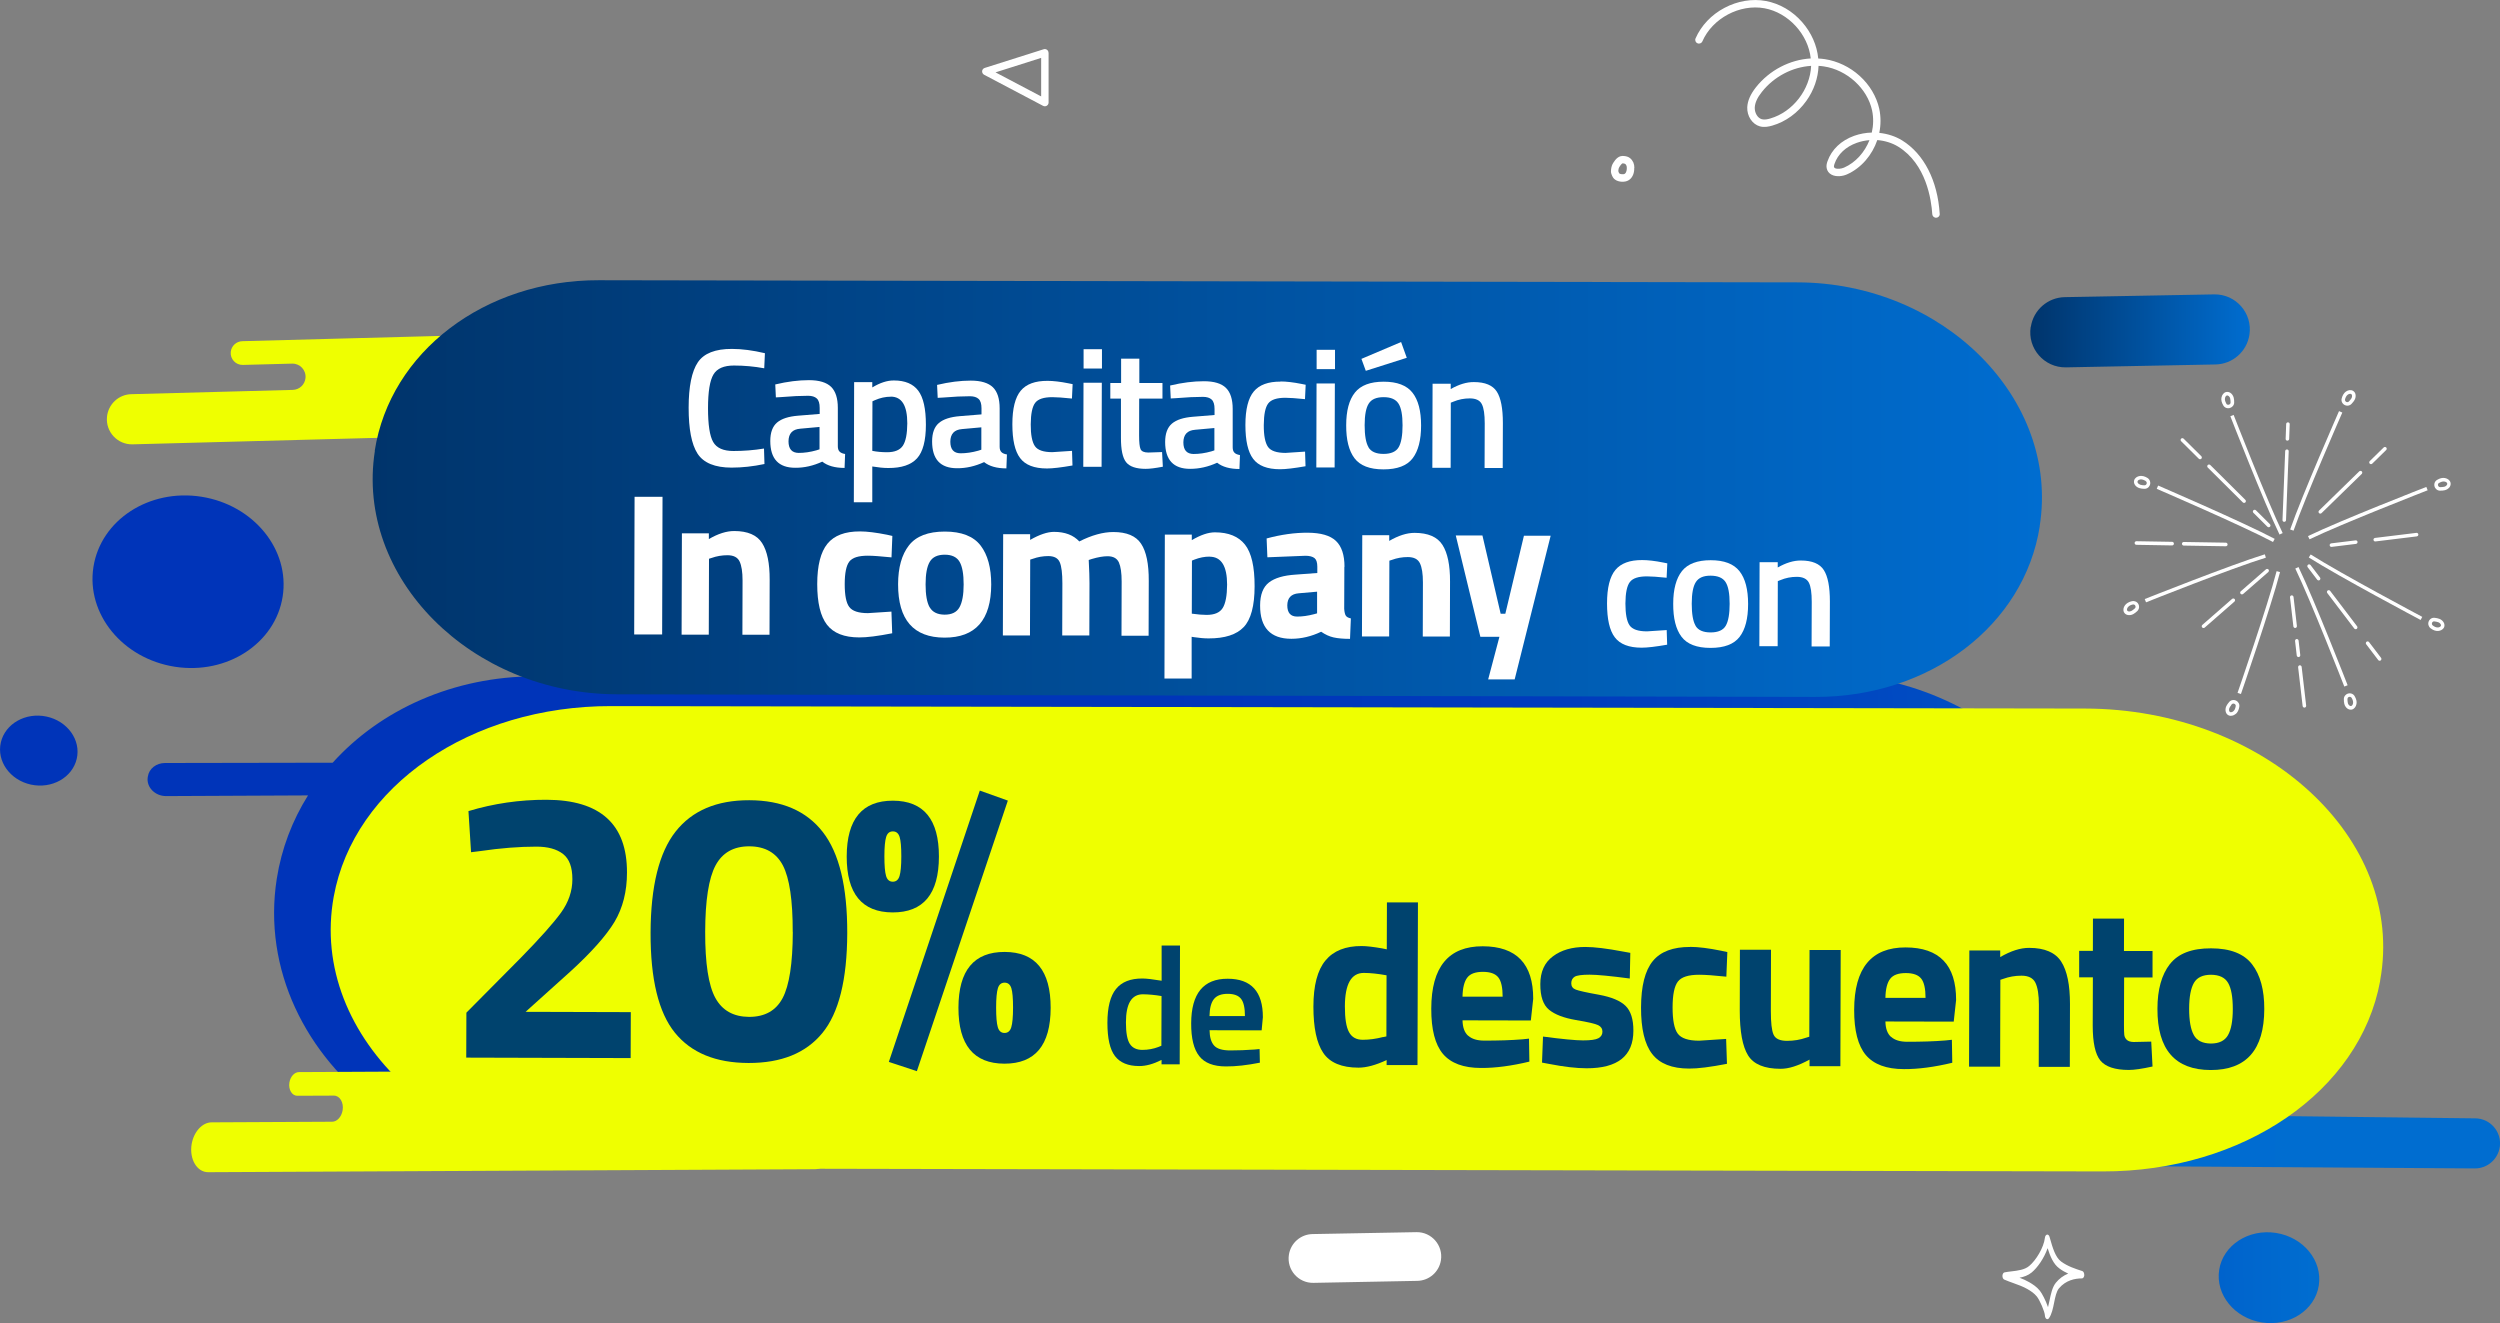 <?xml version="1.0" encoding="UTF-8"?>
<svg id="Capa_2" data-name="Capa 2" xmlns="http://www.w3.org/2000/svg" xmlns:xlink="http://www.w3.org/1999/xlink" viewBox="0 0 326.44 172.77">
  <rect x="0" y="0" width="326.44" height="172.77" fill="#808080" stroke="none"/>
  <defs>
    <style>
      .cls-1 {
        fill: url(#linear-gradient-2);
      }

      .cls-2 {
        fill: url(#linear-gradient);
      }

      .cls-3 {
        fill: #fff;
      }

      .cls-4 {
        fill: url(#Degradado_sin_nombre_335);
      }

      .cls-5 {
        fill: url(#Degradado_sin_nombre_354);
      }

      .cls-6 {
        fill: #efff00;
      }

      .cls-7 {
        fill: #00436e;
      }
    </style>
    <linearGradient id="Degradado_sin_nombre_354" data-name="Degradado sin nombre 354" x1="190.1" y1="180.72" x2="302.87" y2="180.72" gradientTransform="translate(29.76 -42.56) rotate(1.9)" gradientUnits="userSpaceOnUse">
      <stop offset="0" stop-color="#0068ff"/>
      <stop offset=".05" stop-color="#0069f5"/>
      <stop offset=".15" stop-color="#006ae4"/>
      <stop offset=".29" stop-color="#006cd8"/>
      <stop offset=".48" stop-color="#006cd1"/>
      <stop offset="1" stop-color="#006dd0"/>
    </linearGradient>
    <linearGradient id="Degradado_sin_nombre_335" data-name="Degradado sin nombre 335" x1="41.29" y1="124.14" x2="331.36" y2="124.14" gradientTransform="translate(-43.74 -6.84) rotate(.37) scale(1.04 1) skewX(.72)" gradientUnits="userSpaceOnUse">
      <stop offset="0" stop-color="#0034b9"/>
      <stop offset=".5" stop-color="#0035b9"/>
      <stop offset=".68" stop-color="#003cbc"/>
      <stop offset=".81" stop-color="#0048c1"/>
      <stop offset=".92" stop-color="#0059c8"/>
      <stop offset="1" stop-color="#006dd0"/>
    </linearGradient>
    <linearGradient id="linear-gradient" x1="48.66" y1="63.81" x2="266.65" y2="63.81" gradientUnits="userSpaceOnUse">
      <stop offset="0" stop-color="#00346b"/>
      <stop offset="1" stop-color="#006dd0"/>
    </linearGradient>
    <linearGradient id="linear-gradient-2" x1="265.1" y1="43.2" x2="293.77" y2="43.2" xlink:href="#linear-gradient"/>
  </defs>
  <g id="Capa_2-2" data-name="Capa 2">
    <g>
      <g>
        <path class="cls-6" d="M123.36,48.65l-43.97.94.33-3.44,2.44.16c.78-.02,1.43-.62,1.51-1.4h0c.09-.93-.65-1.73-1.59-1.7l-50.44,1.34c-.78.02-1.43.62-1.51,1.4h0c-.09.93.65,1.73,1.59,1.7l6.42-.17c1.03-.03,1.85.85,1.75,1.88h0c-.08.86-.8,1.53-1.66,1.55l-21.09.56c-1.65.04-3.01,1.31-3.17,2.96h0c-.19,1.96,1.38,3.64,3.34,3.59l106.22-2.82c1.65-.04,3.01-1.31,3.17-2.96h0c.19-1.96-1.38-3.64-3.34-3.59Z"/>
        <path class="cls-5" d="M323.19,146.03l-43.98-.52.45-3.43,2.44.25c.78,0,1.45-.58,1.55-1.35h0c.12-.93-.6-1.75-1.53-1.75l-50.46-.33c-.78,0-1.45.58-1.55,1.35h0c-.12.93.6,1.75,1.53,1.75l6.42.04c1.03,0,1.82.92,1.69,1.94h0c-.11.86-.85,1.5-1.71,1.49l-21.1-.14c-1.65-.01-3.05,1.21-3.27,2.85h0c-.25,1.95,1.26,3.68,3.22,3.69l106.26.7c1.65.01,3.05-1.21,3.27-2.85h0c.25-1.95-1.26-3.68-3.22-3.69Z"/>
        <path class="cls-4" d="M256.35,145.92c9.72-4.38,15.69-7.87,17.31-18.23l.36-2.33c3.06-19.55-14.28-37.43-36.24-37.39l-167.89.34c-10.66.02-20.19,4.34-26.45,11.28l-21.9.04c-1.13,0-2.08.74-2.23,1.75l-.02.1c-.2,1.3.95,2.48,2.41,2.47l18.52-.09c-2.05,3.27-3.46,6.94-4.08,10.88h0c-1.85,11.83,3.78,23.07,13.4,30.07M36.91,77.89c.96-6.13-3.8-11.96-10.62-13.03-6.82-1.07-13.13,3.04-14.09,9.17-.96,6.13,3.8,11.96,10.62,13.03,6.82,1.07,13.13-3.04,14.09-9.17ZM10.02,99.08c.57-2.45-1.2-4.92-3.93-5.51-2.74-.59-5.41.92-5.98,3.37-.57,2.45,1.2,4.92,3.93,5.51,2.74.59,5.41-.92,5.98-3.37ZM289.77,165.82c-.5,3.23,2,6.3,5.59,6.86,3.59.56,6.92-1.6,7.42-4.83.5-3.23-2-6.3-5.59-6.86-3.59-.56-6.92,1.6-7.42,4.83Z"/>
        <path class="cls-2" d="M48.95,58.87h0c-2.59,16.55,12.55,31.75,31.64,31.79l156.49.34c14.9.03,27.24-9.36,29.26-22.27v-.07c2.6-16.55-12.55-31.76-31.65-31.79l-156.51-.28c-14.9-.03-27.23,9.36-29.25,22.27Z"/>
        <path class="cls-1" d="M265.16,42.67v.02c-.44,2.81,1.76,5.33,4.61,5.28l19.52-.38c2.22-.04,4.09-1.67,4.43-3.87h0c.44-2.81-1.76-5.33-4.6-5.28l-19.51.36c-2.22.04-4.09,1.67-4.43,3.87Z"/>
        <path class="cls-3" d="M168.3,163.83h0c-.31,1.97,1.23,3.72,3.2,3.68l13.57-.26c1.54-.03,2.84-1.16,3.08-2.69h0c.31-1.95-1.23-3.71-3.2-3.67l-13.57.25c-1.54.03-2.84,1.16-3.08,2.69Z"/>
        <g>
          <path class="cls-3" d="M95.54,61.06c-2.19,0-3.68-.62-4.46-1.83-.78-1.21-1.16-3.21-1.16-5.99,0-2.78.41-4.75,1.2-5.93.79-1.17,2.28-1.76,4.46-1.75,1.3,0,2.73.19,4.3.56l-.09,1.97c-1.31-.24-2.63-.36-3.95-.36s-2.21.38-2.68,1.17c-.47.78-.71,2.25-.71,4.4,0,2.16.22,3.62.67,4.41s1.33,1.18,2.65,1.18,2.65-.1,3.99-.32l.06,2.02c-1.51.32-2.93.47-4.28.47Z"/>
          <path class="cls-3" d="M109.4,53.27v5c0,.32.08.56.24.71.15.15.39.25.71.3l-.07,1.82c-1.26,0-2.23-.28-2.91-.82-1.17.54-2.35.81-3.53.8-2.18,0-3.26-1.17-3.26-3.5,0-1.11.3-1.91.89-2.41.59-.5,1.5-.79,2.73-.89l2.83-.23v-.79c0-.58-.12-.99-.38-1.23-.25-.23-.63-.35-1.13-.35-.94,0-2.1.05-3.51.17l-.7.04-.08-1.69c1.59-.38,3.06-.56,4.4-.56,1.34,0,2.3.3,2.89.87.59.58.88,1.5.88,2.75ZM104.48,55.98c-1.01.08-1.51.63-1.52,1.64,0,1.01.44,1.51,1.33,1.52.73,0,1.51-.11,2.32-.34l.4-.13v-2.92s-2.54.23-2.54.23Z"/>
          <path class="cls-3" d="M111.49,65.58l.04-15.68h2.37s0,.69,0,.69c1.01-.61,1.95-.92,2.83-.91,1.45,0,2.51.45,3.17,1.33.67.89,1,2.37,1,4.45,0,2.08-.39,3.55-1.16,4.39-.77.85-2.03,1.27-3.76,1.26-.6,0-1.29-.07-2.08-.2v4.67s-2.4,0-2.4,0ZM116.31,51.8c-.69,0-1.37.15-2.06.45l-.33.15-.02,6.47c.58.12,1.23.18,1.93.18.99,0,1.68-.28,2.06-.85s.57-1.54.58-2.92c0-2.32-.71-3.49-2.16-3.49Z"/>
          <path class="cls-3" d="M130.53,53.33v5c0,.32.08.56.24.71.15.15.39.25.71.3l-.07,1.82c-1.26,0-2.23-.28-2.91-.82-1.17.54-2.35.81-3.53.8-2.18,0-3.26-1.17-3.26-3.5,0-1.11.3-1.91.89-2.41.59-.5,1.5-.79,2.73-.89l2.83-.23v-.79c0-.58-.12-.99-.38-1.23-.25-.23-.63-.35-1.13-.35-.94,0-2.1.05-3.51.17l-.7.04-.08-1.69c1.59-.38,3.06-.56,4.4-.56,1.34,0,2.3.3,2.89.87.59.58.88,1.5.88,2.75ZM125.61,56.03c-1.01.08-1.51.63-1.52,1.64,0,1.01.44,1.51,1.33,1.52.73,0,1.51-.11,2.32-.34l.4-.13v-2.92s-2.54.23-2.54.23Z"/>
          <path class="cls-3" d="M136.77,49.73c.77,0,1.69.11,2.74.32l.55.11-.09,1.88c-1.15-.12-2.01-.18-2.56-.18-1.11,0-1.86.24-2.24.74-.38.5-.57,1.43-.58,2.8s.18,2.32.54,2.85c.36.53,1.12.79,2.28.79l2.57-.17.06,1.91c-1.48.26-2.59.39-3.33.39-1.67,0-2.84-.46-3.51-1.36-.68-.9-1.01-2.37-1.01-4.42s.37-3.5,1.09-4.37c.72-.87,1.89-1.3,3.51-1.29Z"/>
          <path class="cls-3" d="M141.45,60.94l.03-10.96h2.39s-.03,10.97-.03,10.97h-2.39ZM141.49,48.12v-2.52s2.4,0,2.4,0v2.52s-2.4,0-2.4,0Z"/>
          <path class="cls-3" d="M151.78,52.05h-3.03s-.01,4.82-.01,4.82c0,.89.06,1.48.19,1.78.13.29.47.44,1.01.44l1.8-.06.1,1.91c-.98.19-1.73.28-2.24.28-1.24,0-2.09-.29-2.55-.86-.46-.57-.69-1.65-.68-3.22v-5.09s-1.39,0-1.39,0v-2.04s1.41,0,1.41,0v-3.18s2.38,0,2.38,0v3.18s3.02,0,3.02,0v2.04Z"/>
          <path class="cls-3" d="M160.96,53.41v5c0,.32.08.56.24.71.15.15.39.25.71.3l-.07,1.82c-1.26,0-2.23-.28-2.91-.82-1.17.54-2.35.8-3.53.8-2.18,0-3.26-1.17-3.26-3.5,0-1.11.3-1.91.89-2.41.59-.5,1.5-.79,2.73-.89l2.83-.23v-.79c0-.58-.12-.99-.38-1.23-.25-.23-.63-.35-1.13-.35-.94,0-2.1.05-3.51.17l-.7.04-.08-1.69c1.59-.38,3.06-.56,4.4-.56,1.34,0,2.3.29,2.89.87.59.58.88,1.5.88,2.75ZM156.04,56.12c-1.01.08-1.51.63-1.52,1.64,0,1.01.44,1.51,1.33,1.52.73,0,1.51-.11,2.32-.34l.4-.13v-2.92s-2.54.23-2.54.23Z"/>
          <path class="cls-3" d="M167.2,49.81c.77,0,1.69.11,2.74.32l.55.11-.09,1.88c-1.15-.12-2.01-.18-2.56-.18-1.11,0-1.86.24-2.24.74-.38.5-.57,1.43-.58,2.81s.18,2.32.54,2.85c.36.53,1.12.79,2.28.8l2.57-.17.06,1.91c-1.48.26-2.59.39-3.33.39-1.67,0-2.84-.46-3.51-1.36-.68-.9-1.01-2.37-1.01-4.42s.37-3.5,1.09-4.37c.72-.87,1.89-1.3,3.51-1.29Z"/>
          <path class="cls-3" d="M171.88,61.03l.03-10.96h2.39s-.03,10.97-.03,10.97h-2.39ZM171.92,48.2v-2.52s2.4,0,2.4,0v2.52s-2.4,0-2.4,0Z"/>
          <path class="cls-3" d="M176.92,51.26c.76-.95,2.01-1.42,3.76-1.42,1.75,0,3.01.48,3.76,1.44.75.95,1.12,2.38,1.12,4.28,0,1.9-.37,3.33-1.11,4.29-.73.96-2,1.44-3.8,1.44s-3.06-.49-3.79-1.46c-.73-.97-1.09-2.4-1.08-4.3,0-1.9.38-3.32,1.14-4.27ZM177.77,46.86l5.18-2.2.74,2.06-5.35,1.7-.57-1.56ZM178.68,58.39c.33.58.99.88,1.97.88.98,0,1.64-.29,1.98-.87.34-.58.51-1.54.51-2.87s-.17-2.27-.53-2.83c-.36-.56-1-.84-1.94-.84-.94,0-1.58.27-1.94.83-.36.55-.54,1.5-.54,2.83s.16,2.29.5,2.87Z"/>
          <path class="cls-3" d="M189.42,61.08h-2.39s.03-10.97.03-10.97h2.37s0,.69,0,.69c1.07-.61,2.08-.92,3.03-.91,1.46,0,2.46.42,2.99,1.25.53.83.79,2.19.79,4.09l-.02,5.88h-2.37s.02-5.82.02-5.82c0-1.18-.12-2.02-.38-2.52-.25-.5-.78-.75-1.57-.75-.75,0-1.46.14-2.15.43l-.33.13-.02,8.51Z"/>
        </g>
        <g>
          <path class="cls-3" d="M82.81,82.84l.05-17.97h3.65s-.05,17.98-.05,17.98h-3.65Z"/>
          <path class="cls-3" d="M92.54,82.87h-3.54s.04-13.23.04-13.23h3.52s0,.75,0,.75c1.2-.7,2.3-1.05,3.31-1.05,1.76,0,2.98.53,3.64,1.57.67,1.04,1,2.64.99,4.81l-.02,7.16h-3.54s.02-7.07.02-7.07c0-1.13-.13-1.96-.39-2.5-.26-.54-.79-.81-1.58-.81-.72,0-1.42.12-2.09.36l-.32.1-.03,9.89Z"/>
          <path class="cls-3" d="M112.3,69.39c.92,0,2.09.15,3.51.43l.71.16-.11,2.8c-1.39-.14-2.42-.22-3.09-.22-1.22,0-2.02.25-2.42.77-.4.52-.6,1.5-.6,2.95,0,1.45.19,2.44.59,2.97.4.54,1.21.81,2.44.81l3.07-.2.1,2.83c-1.89.37-3.32.55-4.31.54-1.96,0-3.36-.56-4.21-1.66-.85-1.1-1.27-2.87-1.27-5.3s.45-4.19,1.33-5.27c.88-1.08,2.3-1.62,4.26-1.61Z"/>
          <path class="cls-3" d="M118.69,71.21c.94-1.2,2.5-1.8,4.68-1.8,2.18,0,3.74.61,4.67,1.82.93,1.21,1.39,2.91,1.39,5.09-.01,4.63-2.05,6.95-6.1,6.94-4.05-.01-6.07-2.33-6.06-6.97,0-2.18.48-3.88,1.42-5.08ZM121.4,79.3c.36.63,1.01.95,1.94.96.93,0,1.58-.31,1.94-.95.36-.63.55-1.63.55-2.99,0-1.36-.17-2.34-.53-2.96s-1.01-.93-1.94-.93c-.93,0-1.58.3-1.95.92s-.55,1.6-.55,2.96c0,1.36.17,2.35.53,2.99Z"/>
          <path class="cls-3" d="M134.49,82.98h-3.54s.04-13.23.04-13.23h3.52s0,.75,0,.75c1.22-.7,2.26-1.05,3.12-1.05,1.43,0,2.53.42,3.3,1.25,1.62-.82,3.11-1.23,4.44-1.23,1.75,0,2.96.51,3.63,1.53.68,1.02,1.01,2.63,1,4.85l-.02,7.16h-3.54s.02-7.07.02-7.07c0-1.13-.12-1.96-.36-2.5-.25-.54-.74-.81-1.48-.81-.56,0-1.25.12-2.06.36l-.4.13c.07,1.32.1,2.33.1,3.01l-.02,6.85h-3.54s.02-6.8.02-6.8c0-1.3-.11-2.23-.34-2.76-.23-.54-.73-.81-1.5-.81-.69,0-1.37.12-2.04.36l-.32.1-.03,9.89Z"/>
          <path class="cls-3" d="M152.05,88.58l.05-18.77h3.52s0,.72,0,.72c1.15-.68,2.15-1.02,3.02-1.02,1.78,0,3.09.54,3.93,1.61.84,1.07,1.26,2.88,1.25,5.44,0,2.55-.48,4.33-1.42,5.32-.94.99-2.47,1.49-4.6,1.48-.58,0-1.21-.06-1.88-.16l-.32-.05v5.45s-3.56,0-3.56,0ZM157.94,72.68c-.65,0-1.31.13-1.98.39l-.32.13-.02,6.93c.79.11,1.44.16,1.93.16,1.02,0,1.72-.29,2.1-.89.38-.6.57-1.62.58-3.06,0-2.43-.76-3.65-2.29-3.65Z"/>
          <path class="cls-3" d="M175.54,74l-.02,5.5c.03.42.1.72.21.89.11.17.33.29.66.36l-.11,2.67c-.9,0-1.62-.07-2.15-.19-.54-.12-1.08-.37-1.62-.74-1.27.61-2.57.92-3.89.92-2.73,0-4.09-1.46-4.08-4.35,0-1.41.39-2.41,1.15-3,.76-.59,1.92-.93,3.49-1.03l2.83-.21v-.82c0-.55-.12-.92-.36-1.12-.25-.2-.64-.31-1.19-.31l-4.97.2-.1-2.46c1.89-.51,3.68-.76,5.38-.75s2.92.36,3.67,1.07c.75.71,1.12,1.84,1.12,3.39ZM169.58,77.47c-.99.08-1.48.61-1.49,1.58,0,.97.43,1.46,1.29,1.46.67,0,1.4-.1,2.2-.31l.4-.11v-2.83s-2.4.21-2.4.21Z"/>
          <path class="cls-3" d="M181.38,83.11h-3.54s.04-13.23.04-13.23h3.52s0,.75,0,.75c1.2-.7,2.3-1.05,3.31-1.05,1.76,0,2.98.53,3.64,1.57.67,1.04,1,2.65.99,4.81l-.02,7.16h-3.54s.02-7.07.02-7.07c0-1.13-.13-1.96-.39-2.5-.26-.54-.79-.81-1.58-.81-.72,0-1.42.12-2.09.37l-.32.1-.03,9.89Z"/>
          <path class="cls-3" d="M190.08,69.92h3.49s2.38,10.22,2.38,10.22h.61s2.43-10.19,2.43-10.19h3.49s-4.7,18.76-4.7,18.76h-3.46s1.47-5.56,1.47-5.56h-2.49s-3.21-13.23-3.21-13.23Z"/>
        </g>
        <g>
          <path class="cls-3" d="M214.42,73.13c.77,0,1.69.11,2.74.32l.55.11-.09,1.88c-1.15-.12-2.01-.18-2.56-.18-1.11,0-1.86.24-2.24.74-.38.5-.57,1.43-.58,2.8,0,1.37.18,2.32.54,2.85.36.53,1.12.79,2.28.79l2.57-.17.06,1.91c-1.48.26-2.59.39-3.33.39-1.67,0-2.84-.46-3.51-1.36-.68-.9-1.01-2.37-1.01-4.42,0-2.05.37-3.5,1.09-4.37.72-.87,1.89-1.3,3.51-1.29Z"/>
          <path class="cls-3" d="M219.62,74.57c.76-.95,2.01-1.42,3.76-1.42s3.01.48,3.76,1.44c.75.95,1.12,2.38,1.12,4.28,0,1.9-.37,3.33-1.11,4.29s-2,1.44-3.8,1.44-3.06-.49-3.79-1.46c-.73-.97-1.09-2.4-1.08-4.3,0-1.9.39-3.32,1.14-4.27ZM221.39,81.7c.33.58.99.88,1.97.88s1.64-.29,1.98-.87c.34-.58.51-1.54.51-2.87,0-1.33-.17-2.27-.53-2.83-.36-.56-1-.83-1.94-.84s-1.58.27-1.94.83c-.36.55-.54,1.5-.54,2.83,0,1.33.16,2.29.5,2.87Z"/>
          <path class="cls-3" d="M232.12,84.38h-2.39s.03-10.97.03-10.97h2.37s0,.69,0,.69c1.07-.61,2.08-.92,3.03-.91,1.46,0,2.46.42,2.99,1.25.53.83.79,2.19.79,4.09l-.02,5.88h-2.37s.02-5.82.02-5.82c0-1.18-.12-2.03-.38-2.52s-.78-.75-1.57-.75c-.75,0-1.46.14-2.15.43l-.33.13-.02,8.51Z"/>
        </g>
        <path class="cls-6" d="M43.58,117.06h0c-3.37,18.47,15.07,35.45,38.55,35.5l192.43.4c18.33.04,33.6-10.45,36.23-24.87v-.07c3.38-18.48-15.07-35.46-38.56-35.5l-192.44-.32c-18.32-.03-33.59,10.45-36.21,24.87Z"/>
        <g>
          <path class="cls-7" d="M154.08,123.46l-.04,15.52h-2.37s0-.58,0-.58c-1.07.54-2.05.81-2.94.8-1.43,0-2.48-.44-3.14-1.3-.66-.86-.99-2.31-.99-4.34,0-2.03.38-3.51,1.12-4.42.74-.92,1.89-1.38,3.46-1.37.53,0,1.36.1,2.5.29v-4.6s2.4,0,2.4,0ZM151.28,136.7l.37-.15.02-6.49c-.88-.15-1.69-.22-2.43-.23-1.48,0-2.22,1.22-2.22,3.68,0,1.34.17,2.28.51,2.8.34.52.89.78,1.63.78s1.46-.13,2.13-.39Z"/>
          <path class="cls-7" d="M163.86,137.04l.61-.06.04,1.78c-1.67.33-3.14.5-4.43.49-1.62,0-2.79-.45-3.49-1.35-.71-.89-1.06-2.32-1.05-4.28.01-3.89,1.6-5.83,4.77-5.82,3.07,0,4.6,1.69,4.59,5.03l-.16,1.71-6.8-.02c.01.91.21,1.57.59,2s1.09.64,2.12.64,2.1-.04,3.2-.12ZM162.56,132.69c0-1.08-.17-1.84-.51-2.27-.34-.43-.92-.65-1.74-.65s-1.42.22-1.79.67c-.37.45-.57,1.2-.59,2.23h4.63Z"/>
          <path class="cls-7" d="M185.15,117.84l-.06,21.23h-4.03s0-.65,0-.65c-1.42.66-2.64.99-3.67.99-2.2,0-3.74-.65-4.6-1.92-.87-1.28-1.29-3.29-1.29-6.05,0-2.76.53-4.77,1.58-6.03,1.04-1.26,2.62-1.89,4.72-1.88.65,0,1.55.11,2.7.31l.58.12.02-6.13h4.06ZM180.61,135.42l.42-.09.02-7.98c-1.11-.2-2.1-.31-2.97-.31-1.64,0-2.46,1.45-2.47,4.36,0,1.58.17,2.7.54,3.37.36.67.96,1,1.8,1,.84,0,1.72-.12,2.65-.36Z"/>
          <path class="cls-7" d="M191.73,135.25c.47.42,1.15.62,2.04.63,1.88,0,3.56-.05,5.03-.17l.85-.09.05,3c-2.33.56-4.43.84-6.31.83-2.29,0-3.94-.62-4.97-1.83-1.03-1.22-1.54-3.19-1.53-5.92.01-5.44,2.25-8.15,6.72-8.14,4.41.01,6.6,2.3,6.59,6.87l-.31,2.82-8.92-.02c.02.93.26,1.6.74,2.02ZM196.21,130.15c0-1.21-.19-2.06-.57-2.53-.38-.48-1.05-.72-2.01-.72-.96,0-1.64.24-2.03.74-.39.5-.61,1.33-.63,2.5h5.25Z"/>
          <path class="cls-7" d="M212.81,127.77c-2.51-.33-4.26-.5-5.26-.5s-1.65.09-1.94.27c-.29.18-.44.47-.44.86,0,.39.19.67.59.82.39.15,1.4.38,3.03.67,1.63.3,2.78.78,3.47,1.45.68.67,1.03,1.75,1.02,3.25,0,3.28-2.04,4.91-6.11,4.9-1.33,0-2.95-.19-4.85-.56l-.97-.18.13-3.4c2.51.33,4.25.5,5.23.5.98,0,1.65-.09,2-.28.35-.19.53-.48.53-.86s-.19-.67-.56-.85c-.37-.18-1.34-.41-2.91-.67-1.57-.27-2.73-.71-3.5-1.34s-1.15-1.75-1.14-3.35c0-1.61.55-2.82,1.65-3.63,1.09-.82,2.5-1.22,4.22-1.22,1.19,0,2.82.2,4.88.59l1,.18-.07,3.37Z"/>
          <path class="cls-7" d="M220.7,123.64c1.05,0,2.4.17,4.03.5l.82.18-.13,3.21c-1.6-.17-2.78-.25-3.55-.25-1.4,0-2.32.29-2.78.89-.46.6-.69,1.72-.69,3.38,0,1.66.22,2.8.67,3.41.45.62,1.39.93,2.8.93l3.52-.23.11,3.25c-2.16.42-3.81.63-4.94.62-2.24,0-3.85-.64-4.83-1.91-.98-1.27-1.46-3.29-1.45-6.08s.52-4.8,1.53-6.04c1.01-1.24,2.64-1.86,4.89-1.85Z"/>
          <path class="cls-7" d="M236.29,124.05h4.06s-.04,15.17-.04,15.17h-4.03s0-.86,0-.86c-1.46.8-2.72,1.21-3.79,1.2-2.1,0-3.52-.59-4.24-1.76-.72-1.16-1.08-3.11-1.08-5.84l.02-7.95h4.06s-.02,8.02-.02,8.02c0,1.5.11,2.52.35,3.06.24.55.83.82,1.76.82.89,0,1.73-.14,2.52-.42l.39-.12.03-11.34Z"/>
          <path class="cls-7" d="M246.95,135.4c.47.42,1.15.62,2.04.63,1.88,0,3.56-.05,5.03-.17l.85-.09.05,3c-2.33.56-4.43.84-6.31.83-2.29,0-3.94-.62-4.97-1.83-1.03-1.22-1.54-3.19-1.53-5.92.01-5.44,2.25-8.15,6.72-8.14,4.41.01,6.6,2.3,6.59,6.87l-.31,2.82-8.92-.02c.02.93.26,1.6.74,2.02ZM251.43,130.31c0-1.21-.19-2.06-.57-2.53-.38-.48-1.05-.72-2.01-.72-.96,0-1.64.24-2.03.74-.39.5-.61,1.33-.63,2.5h5.25Z"/>
          <path class="cls-7" d="M261.17,139.28h-4.06s.04-15.17.04-15.17h4.03s0,.86,0,.86c1.38-.8,2.64-1.21,3.79-1.2,2.02,0,3.42.61,4.18,1.8.77,1.2,1.14,3.04,1.14,5.52l-.02,8.22h-4.06s.02-8.11.02-8.11c0-1.29-.15-2.25-.45-2.87-.3-.62-.91-.93-1.82-.93-.83,0-1.63.14-2.4.42l-.36.12-.03,11.34Z"/>
          <path class="cls-7" d="M281.09,127.63h-3.73s-.02,6.21-.02,6.21c0,.61.01,1.04.04,1.29.03.25.14.47.33.65.19.18.49.27.89.28l2.3-.05.17,3.25c-1.36.3-2.39.45-3.09.45-1.82,0-3.06-.42-3.73-1.24-.66-.82-.99-2.33-.99-4.54l.02-6.31h-1.79s0-3.46,0-3.46h1.79s.01-4.21.01-4.21h4.06s-.01,4.23-.01,4.23h3.73s0,3.47,0,3.47Z"/>
          <path class="cls-7" d="M283.34,125.89c1.07-1.38,2.87-2.07,5.37-2.06,2.51,0,4.29.7,5.36,2.09,1.07,1.39,1.6,3.33,1.59,5.84-.01,5.32-2.35,7.97-7,7.96-4.65-.01-6.97-2.68-6.95-8,0-2.51.55-4.45,1.62-5.83ZM286.46,135.16c.41.73,1.15,1.09,2.23,1.1,1.07,0,1.81-.36,2.23-1.09.42-.73.63-1.87.63-3.42,0-1.56-.2-2.69-.61-3.4-.41-.71-1.15-1.06-2.23-1.07-1.07,0-1.82.35-2.23,1.05s-.63,1.84-.63,3.39c0,1.56.2,2.7.61,3.43Z"/>
        </g>
        <g>
          <path class="cls-7" d="M82.35,138.16l-21.47-.06.02-5.87,7.09-7.15c2.52-2.57,4.27-4.54,5.26-5.9.99-1.37,1.49-2.83,1.49-4.38,0-1.56-.4-2.65-1.22-3.29-.82-.64-1.98-.96-3.48-.96-2.24,0-4.68.19-7.33.58l-1.2.15-.34-5.37c3.28-.99,6.68-1.49,10.19-1.48,7.02.02,10.53,3.19,10.51,9.51,0,2.48-.55,4.61-1.62,6.42-1.08,1.8-3.02,3.99-5.84,6.56l-5.78,5.2,13.74.04-.02,6.02Z"/>
          <path class="cls-7" d="M88.22,108.58c2.16-2.74,5.37-4.1,9.62-4.09,4.25.01,7.45,1.39,9.59,4.14,2.15,2.75,3.22,7.16,3.2,13.23-.02,6.07-1.1,10.41-3.25,13.03-2.15,2.62-5.36,3.92-9.64,3.91-4.28-.01-7.49-1.33-9.62-3.96-2.13-2.63-3.19-6.98-3.17-13.05.02-6.07,1.11-10.47,3.27-13.21ZM103.51,121.69c.01-4.13-.42-7.02-1.28-8.68-.87-1.66-2.33-2.49-4.38-2.5s-3.53.83-4.42,2.5c-.89,1.67-1.34,4.56-1.35,8.67-.01,4.11.43,6.99,1.33,8.63.9,1.64,2.37,2.46,4.41,2.47,2.04,0,3.5-.81,4.37-2.45.87-1.64,1.32-4.52,1.33-8.65Z"/>
          <path class="cls-7" d="M110.56,111.83c.01-4.87,2.03-7.29,6.04-7.28,4.01.01,6.01,2.45,6,7.31-.01,4.87-2.03,7.29-6.04,7.28-4.01-.01-6.01-2.45-6-7.31ZM115.71,109.29c-.15.48-.23,1.33-.23,2.53,0,1.2.07,2.06.22,2.56.15.5.44.75.88.75.43,0,.73-.25.88-.75.15-.5.23-1.35.23-2.56s-.07-2.05-.22-2.53c-.15-.48-.44-.73-.88-.73-.44,0-.73.24-.88.73ZM116.06,138.66l11.88-35.43,3.66,1.31-11.88,35.33-3.66-1.21ZM125.15,131.58c.01-4.87,2.03-7.29,6.04-7.28,4.01.01,6.01,2.45,6,7.31-.01,4.87-2.03,7.29-6.04,7.28-4.01-.01-6.01-2.45-6-7.31ZM130.3,129.04c-.15.48-.23,1.33-.23,2.53,0,1.2.07,2.06.22,2.56.15.5.44.75.88.75.43,0,.73-.25.88-.75.15-.5.23-1.35.23-2.56,0-1.2-.07-2.05-.22-2.53-.15-.48-.44-.73-.88-.73-.43,0-.73.24-.88.73Z"/>
        </g>
        <path class="cls-6" d="M106.84,146.15l-32.76-.07.55-3.41,1.8.22c.58,0,1.12-.59,1.24-1.36h0c.15-.92-.33-1.73-1.03-1.73l-37.61.19c-.58,0-1.12.59-1.24,1.36h0c-.15.92.33,1.73,1.03,1.73l4.78-.02c.77,0,1.3.89,1.14,1.91h0c-.14.86-.73,1.5-1.37,1.5l-15.73.08c-1.23,0-2.35,1.24-2.62,2.87h0c-.31,1.94.7,3.65,2.17,3.64l79.2-.39c1.23,0,2.35-1.24,2.62-2.87h0c.31-1.94-.7-3.65-2.17-3.64Z"/>
      </g>
      <path class="cls-3" d="M136.92,6.89v6.5c0,.17-.09.33-.24.42-.15.09-.33.09-.48.01l-7.7-4.06c-.17-.09-.27-.28-.26-.47.02-.2.15-.36.34-.42l7.7-2.44c.15-.05.31-.02.43.07.13.09.2.24.2.39ZM135.95,12.59v-5.03l-5.96,1.89,5.96,3.14Z"/>
      <path class="cls-3" d="M213.39,21.95c0,.06,0,.12,0,.19-.02.32-.09.59-.21.82-.13.26-.32.46-.55.59-.24.14-.52.19-.87.18-.32-.02-.62-.1-.84-.26,0,0,0,0,0,0-.11-.07-.21-.16-.28-.27-.11-.15-.16-.3-.2-.41,0-.02-.02-.05-.03-.08-.08-.23-.06-.45-.04-.6.04-.34.13-.62.3-.87l.02-.03c.13-.2.28-.42.51-.6.26-.21.57-.29.95-.23.22.03.48.09.71.28.18.15.32.34.42.56.09.22.13.45.13.72ZM211.45,22.66c.08.05.2.08.34.09.16,0,.28,0,.35-.05.06-.04.13-.11.17-.19.06-.11.09-.26.11-.44.01-.19,0-.35-.06-.47-.03-.07-.08-.14-.13-.18-.05-.04-.11-.06-.25-.08-.13-.02-.16,0-.19.03-.11.09-.21.24-.31.39l-.02.03c-.08.12-.12.24-.14.43,0,.04-.01.14,0,.16.01.03.02.07.04.1.02.05.03.1.05.12.01.02.03.04.06.05h0Z"/>
      <path class="cls-3" d="M253.29,27.95c0,.25-.2.47-.46.48-.27.02-.5-.19-.52-.45-.12-1.9-.79-6.57-4.45-8.83-.8-.49-1.75-.78-2.73-.86-.67,1.96-2.09,3.65-3.96,4.48-.56.25-1.4.36-2.01.04-.35-.18-.57-.48-.64-.85-.07-.34.02-.65.11-.91.54-1.53,1.78-2.71,3.49-3.32.74-.26,1.51-.4,2.29-.42.22-.94.24-1.93.04-2.89-.62-2.88-3.28-5.3-6.31-5.75-.23-.03-.45-.06-.68-.07-.06,1.6-.61,3.2-1.6,4.58-1.12,1.57-2.7,2.72-4.44,3.22-.45.13-1.03.26-1.62.1-.99-.27-1.7-1.34-1.65-2.5.04-.83.41-1.68,1.13-2.6,1.77-2.24,4.44-3.61,7.16-3.77-.33-3.14-2.92-5.98-6.04-6.55-3.23-.59-6.8,1.31-8.11,4.32-.11.25-.39.36-.64.25-.25-.11-.36-.39-.25-.64.73-1.66,2.06-3.08,3.77-3.98,1.71-.91,3.63-1.23,5.41-.9,1.78.33,3.47,1.3,4.74,2.76,1.2,1.37,1.94,3.04,2.1,4.75.28.01.57.04.85.08,1.65.25,3.27,1.02,4.55,2.18,1.31,1.18,2.22,2.72,2.57,4.32.22,1.04.21,2.11,0,3.13,1.07.11,2.1.44,2.98.98,2.85,1.76,4.64,5.25,4.91,9.59,0,.01,0,.02,0,.03ZM239.47,21.72s0,.04,0,.06c.01.06.04.12.14.18.26.13.77.1,1.17-.07,1.53-.67,2.7-2.01,3.33-3.59-.56.04-1.12.16-1.66.35-1.43.51-2.47,1.48-2.9,2.73-.04.11-.08.24-.08.34ZM229.13,14.12c0,.6.34,1.29.93,1.45.35.09.77,0,1.1-.1,2.96-.86,5.2-3.8,5.33-6.87-2.44.15-4.84,1.39-6.43,3.4-.6.75-.9,1.42-.93,2.04,0,.02,0,.05,0,.07Z"/>
      <path class="cls-3" d="M272.16,166.45s0,.03,0,.05c-.02.25-.15.44-.32.43-.87,0-2.09.22-3,1.31-.32.39-.47,1.1-.62,1.85-.15.75-.31,1.52-.67,2.03-.09.13-.22.17-.33.1-.11-.07-.19-.23-.2-.42-.02-.54-.68-2.04-1.06-2.51-.35-.43-.78-.71-1.23-.97-.53-.31-1.21-.56-1.86-.79-.42-.15-.81-.29-1.17-.45-.14-.06-.24-.28-.23-.5.01-.23.13-.42.28-.44.29-.06.58-.09.9-.13.84-.1,1.72-.2,2.32-.71.87-.72,1.9-2.38,2.05-3.69.02-.21.14-.37.27-.4.14-.03.27.09.33.29l.04.14c.37,1.31.73,2.54,1.48,3.09.86.63,1.83.94,2.76,1.24.15.05.25.25.25.48ZM267.42,170.69c.07-.27.13-.57.2-.88.17-.82.36-1.75.83-2.32.44-.54.99-.94,1.61-1.19-.4-.18-.8-.4-1.18-.69-.75-.55-1.17-1.55-1.51-2.63-.45,1.29-1.31,2.54-2.09,3.18-.46.38-1.01.57-1.58.68.45.17.88.36,1.26.58.48.28.98.6,1.4,1.12.28.35.77,1.28,1.06,2.14Z"/>
      <g>
        <g>
          <path class="cls-3" d="M298.07,69.6l-.42.2c-2.05-4.24-6.38-15.34-6.42-15.45l.43-.17c.04.11,4.36,11.19,6.4,15.42Z"/>
          <path class="cls-3" d="M291.56,53.01c-.1.13-.24.22-.4.27-.33.09-.68-.04-.85-.34h0c-.22-.37-.3-.71-.24-1.02.07-.37.3-.66.6-.73.18-.04.37-.01.54.09.22.13.39.38.46.65.04.18.07.41.06.63,0,.17-.06.33-.16.46ZM290.7,52.7v.03c.09.12.23.14.34.11.1-.03.22-.12.22-.28,0-.18-.02-.37-.05-.52-.03-.15-.13-.29-.25-.36-.06-.04-.12-.05-.18-.04-.14.03-.23.21-.25.36-.04.2.02.44.18.7Z"/>
        </g>
        <g>
          <path class="cls-3" d="M306.54,89.48l-.43.17c-.04-.11-4.36-11.19-6.4-15.41l.42-.2c2.05,4.24,6.38,15.34,6.42,15.45Z"/>
          <path class="cls-3" d="M307.51,92.37c-.11.14-.25.24-.4.28-.18.04-.37.01-.54-.09-.22-.13-.39-.38-.46-.65-.04-.18-.07-.41-.06-.63,0-.34.23-.63.56-.72.33-.09.68.04.85.34h0c.22.37.3.71.24,1.02-.03.18-.1.33-.2.46ZM306.58,91.1s-.06.1-.06.17c0,.18.02.37.05.52.03.15.13.29.25.36.06.04.12.05.18.04.14-.03.23-.21.25-.36.04-.2-.03-.44-.18-.7-.09-.14-.23-.16-.34-.13-.06.02-.12.05-.16.11ZM307.27,91.01l-.2.12.2-.12Z"/>
        </g>
        <g>
          <path class="cls-3" d="M316.99,64.02c-.11.04-11.19,4.36-15.42,6.4l-.2-.42c4.24-2.05,15.34-6.38,15.45-6.42l.17.43Z"/>
          <path class="cls-3" d="M319.84,63.63c-.14.18-.36.32-.6.38-.18.04-.41.07-.63.06-.34,0-.63-.23-.72-.56-.09-.33.04-.68.34-.85h0c.36-.22.7-.3,1.02-.24.37.07.66.3.73.6.04.18.01.37-.09.54-.02.03-.03.05-.05.08ZM318.39,63.13c-.06.08-.07.18-.04.26.03.1.12.22.28.22.18,0,.37-.02.52-.05.15-.03.29-.13.36-.25.04-.06.05-.12.04-.18-.03-.14-.21-.23-.36-.25-.2-.04-.44.03-.7.18h-.02s-.06.05-.08.08Z"/>
        </g>
        <g>
          <path class="cls-3" d="M299.48,69.29l-.44-.15c1.54-4.45,6.34-15.35,6.38-15.46l.43.19c-.05.11-4.83,11-6.37,15.43Z"/>
          <path class="cls-3" d="M307.3,52.45c-.08.1-.17.2-.26.3-.24.24-.61.29-.91.12-.3-.17-.45-.51-.36-.84h0c.1-.41.29-.71.55-.9.31-.22.68-.25.94-.09.16.1.27.25.31.44.06.25,0,.55-.14.78-.04.06-.08.13-.13.19ZM306.21,52.14c-.04.16.05.27.14.33.09.05.24.07.35-.04.13-.13.25-.28.33-.4.08-.13.11-.3.08-.43-.02-.07-.05-.12-.1-.15-.12-.07-.31-.01-.44.08-.17.12-.29.33-.37.62h0Z"/>
        </g>
        <g>
          <path class="cls-3" d="M316.07,80.95c-.11-.06-10.63-5.64-14.6-8.16l.25-.39c3.96,2.52,14.47,8.09,14.57,8.15l-.22.41Z"/>
          <path class="cls-3" d="M319.05,82.05c-.15.19-.4.32-.7.34-.32.02-.65-.1-.98-.36h0c-.27-.21-.37-.57-.24-.89.13-.32.44-.51.78-.47.22.02.44.07.62.14.26.09.48.3.59.53.08.18.09.37.03.54-.02.06-.06.12-.1.17ZM317.66,81.67c.24.19.47.27.67.26.15,0,.34-.08.39-.21.02-.06.02-.12-.01-.18-.06-.12-.19-.24-.33-.29-.14-.05-.33-.09-.51-.11-.16-.02-.26.08-.3.18-.04.1-.04.25.09.34l-.14.19.14-.18Z"/>
        </g>
        <g>
          <path class="cls-3" d="M295.86,72.82c-4.48,1.38-15.53,5.78-15.64,5.83l-.17-.43c.11-.04,11.18-4.45,15.68-5.84l.14.44Z"/>
          <path class="cls-3" d="M279.15,79.71s-.05.06-.08.09c-.16.15-.34.29-.5.38-.24.14-.54.18-.79.11-.19-.05-.34-.17-.43-.33-.15-.27-.1-.64.13-.94.19-.24.49-.43.9-.52h.02c.33-.07.67.08.83.39.14.27.11.58-.07.81ZM277.85,79.29s0,0,0,0c-.09.12-.16.31-.09.43.03.05.08.09.15.11.13.04.3,0,.43-.07.13-.08.28-.19.42-.32.12-.11.11-.25.06-.35-.05-.1-.16-.19-.32-.16l-.05-.23.05.23c-.29.06-.51.18-.63.34Z"/>
        </g>
        <g>
          <path class="cls-3" d="M296.8,70.77c-4.15-2.19-15.07-6.89-15.18-6.94l.18-.43c.11.05,11.05,4.76,15.22,6.96l-.22.41Z"/>
          <path class="cls-3" d="M280.61,63.54c-.14.19-.37.3-.62.29-.22,0-.44-.04-.62-.09-.26-.07-.51-.25-.63-.48-.1-.17-.12-.36-.07-.54.08-.3.38-.52.75-.57.32-.04.66.05,1.01.27l.02.02c.27.18.39.52.29.85-.03.09-.07.17-.13.24ZM279.15,62.78s-.03.05-.04.08c-.02.06,0,.12.03.18.07.12.21.22.35.26.15.04.33.07.52.07.16,0,.25-.1.29-.21.03-.1.02-.25-.12-.34l.12-.2-.13.19c-.25-.17-.49-.23-.69-.21-.12.02-.26.07-.33.17Z"/>
        </g>
        <g>
          <path class="cls-3" d="M292.61,90.62l-.44-.15c.04-.11,3.93-11.35,5.1-15.89l.45.12c-1.18,4.56-5.07,15.82-5.11,15.93Z"/>
          <path class="cls-3" d="M292.1,93.05c-.05.07-.11.13-.18.18-.29.24-.66.31-.93.17-.17-.08-.29-.23-.35-.42-.08-.24-.05-.55.07-.79.09-.17.21-.35.36-.52.22-.26.58-.34.9-.19.31.15.49.47.43.81h0c-.05.31-.15.56-.3.76ZM291.34,92.08c-.08.11-.16.22-.21.32-.07.13-.09.31-.05.43.02.07.06.12.11.15.13.06.31-.01.43-.11.16-.13.26-.35.31-.65h0c.03-.17-.07-.27-.17-.32-.1-.05-.24-.05-.35.07-.03.03-.06.07-.09.11Z"/>
        </g>
        <path class="cls-3" d="M296.42,68.76s-.01.01-.02.02c-.09.09-.24.09-.33,0l-1.83-1.82c-.09-.09-.1-.24,0-.33.09-.09.24-.09.33,0l1.83,1.82c.08.08.09.22.02.31Z"/>
        <path class="cls-3" d="M293.21,65.58s-.01.01-.02.02c-.09.09-.24.09-.33,0l-4.58-4.55c-.09-.09-.09-.24,0-.33.09-.09.24-.09.33,0l4.58,4.55c.08.08.09.22.02.31Z"/>
        <path class="cls-3" d="M287.46,59.88s-.01.01-.02.02c-.09.09-.24.09-.33,0l-2.31-2.29c-.09-.09-.09-.24,0-.33.09-.09.24-.09.33,0l2.31,2.29c.08.08.09.22.02.31Z"/>
        <path class="cls-3" d="M298.45,68.05c-.04.06-.11.09-.19.09-.13,0-.23-.11-.22-.24l.35-8.99c0-.13.11-.23.24-.22.13,0,.23.11.22.24l-.35,8.99c0,.05-.02.1-.05.13Z"/>
        <path class="cls-3" d="M298.86,57.45c-.04.06-.11.09-.19.09-.13,0-.23-.11-.22-.24l.07-1.93c0-.13.11-.23.24-.22.13,0,.23.11.22.24l-.07,1.93c0,.05-.02.1-.05.13Z"/>
        <path class="cls-3" d="M307.8,70.93s-.09.08-.16.09l-3.18.39c-.13.02-.24-.07-.26-.2-.02-.13.08-.24.2-.26l3.18-.39c.13-.02.24.07.26.2,0,.06-.01.12-.05.17Z"/>
        <path class="cls-3" d="M315.74,69.95s-.09.08-.16.09l-5.4.66c-.13.02-.24-.07-.26-.2-.02-.13.08-.24.2-.26l5.4-.66c.13-.02.24.07.26.2,0,.06-.01.12-.05.17Z"/>
        <path class="cls-3" d="M283.81,71.13c-.04.06-.11.09-.19.09l-4.66-.08c-.13,0-.23-.11-.23-.24,0-.13.11-.23.24-.23l4.66.08c.13,0,.23.11.23.24,0,.05-.02.1-.05.14Z"/>
        <path class="cls-3" d="M290.82,71.24c-.04.06-.11.09-.19.09l-5.49-.09c-.13,0-.23-.11-.23-.24,0-.13.11-.23.24-.23l5.49.09c.13,0,.23.11.23.24,0,.05-.02.1-.05.14Z"/>
        <path class="cls-3" d="M308.41,61.86s-.01.02-.02.02l-5.25,5.12c-.09.09-.24.09-.33,0-.09-.09-.09-.24,0-.33l5.25-5.12c.09-.09.24-.09.33,0,.08.08.09.21.02.3Z"/>
        <path class="cls-3" d="M311.6,58.74s-.01.02-.02.02l-1.82,1.78c-.09.09-.24.09-.33,0-.09-.09-.09-.24,0-.33l1.82-1.78c.09-.09.24-.09.33,0,.08.08.09.21.02.3Z"/>
        <path class="cls-3" d="M302.94,75.7s-.03.03-.04.04c-.1.08-.25.06-.33-.04l-1.24-1.63c-.08-.1-.06-.25.04-.33.1-.08.25-.06.33.04l1.24,1.63c.06.09.06.2,0,.28Z"/>
        <path class="cls-3" d="M307.78,82.07s-.03.03-.04.04c-.1.08-.25.06-.33-.04l-3.52-4.63c-.08-.1-.06-.25.04-.33.1-.08.25-.06.33.04l3.52,4.63c.06.09.06.2,0,.28Z"/>
        <path class="cls-3" d="M310.91,86.19s-.03.03-.04.04c-.1.08-.25.06-.33-.04l-1.57-2.06c-.08-.1-.06-.25.04-.33.1-.08.25-.06.33.04l1.57,2.06c.06.09.06.2,0,.28Z"/>
        <path class="cls-3" d="M299.88,81.91s-.09.08-.16.09c-.13.01-.24-.08-.26-.2l-.44-3.8c-.01-.13.08-.24.2-.26.13-.01.24.08.26.2l.44,3.8c0,.06-.01.12-.05.17Z"/>
        <path class="cls-3" d="M300.32,85.71s-.09.08-.16.09c-.13.01-.24-.08-.26-.2l-.22-1.9c-.01-.13.08-.24.2-.26.13-.01.24.08.26.2l.22,1.9c0,.06-.01.12-.05.17Z"/>
        <path class="cls-3" d="M301.09,92.31s-.09.08-.16.09c-.13.01-.24-.08-.26-.2l-.59-5.07c-.01-.13.08-.24.2-.26.13-.01.24.08.26.2l.59,5.07c0,.06-.01.12-.05.17Z"/>
        <path class="cls-3" d="M296.22,74.66s-.02.02-.03.03l-3.29,2.87c-.1.08-.24.07-.33-.02-.08-.1-.08-.24.02-.33l3.29-2.87c.1-.08.24-.07.33.02.07.08.08.21,0,.29Z"/>
        <path class="cls-3" d="M291.8,78.52s-.02.02-.03.03l-3.89,3.4c-.1.08-.24.07-.33-.02-.08-.1-.08-.24.02-.33l3.89-3.4c.1-.08.24-.07.33.02.07.08.08.21,0,.29Z"/>
      </g>
    </g>
  </g>
</svg>
